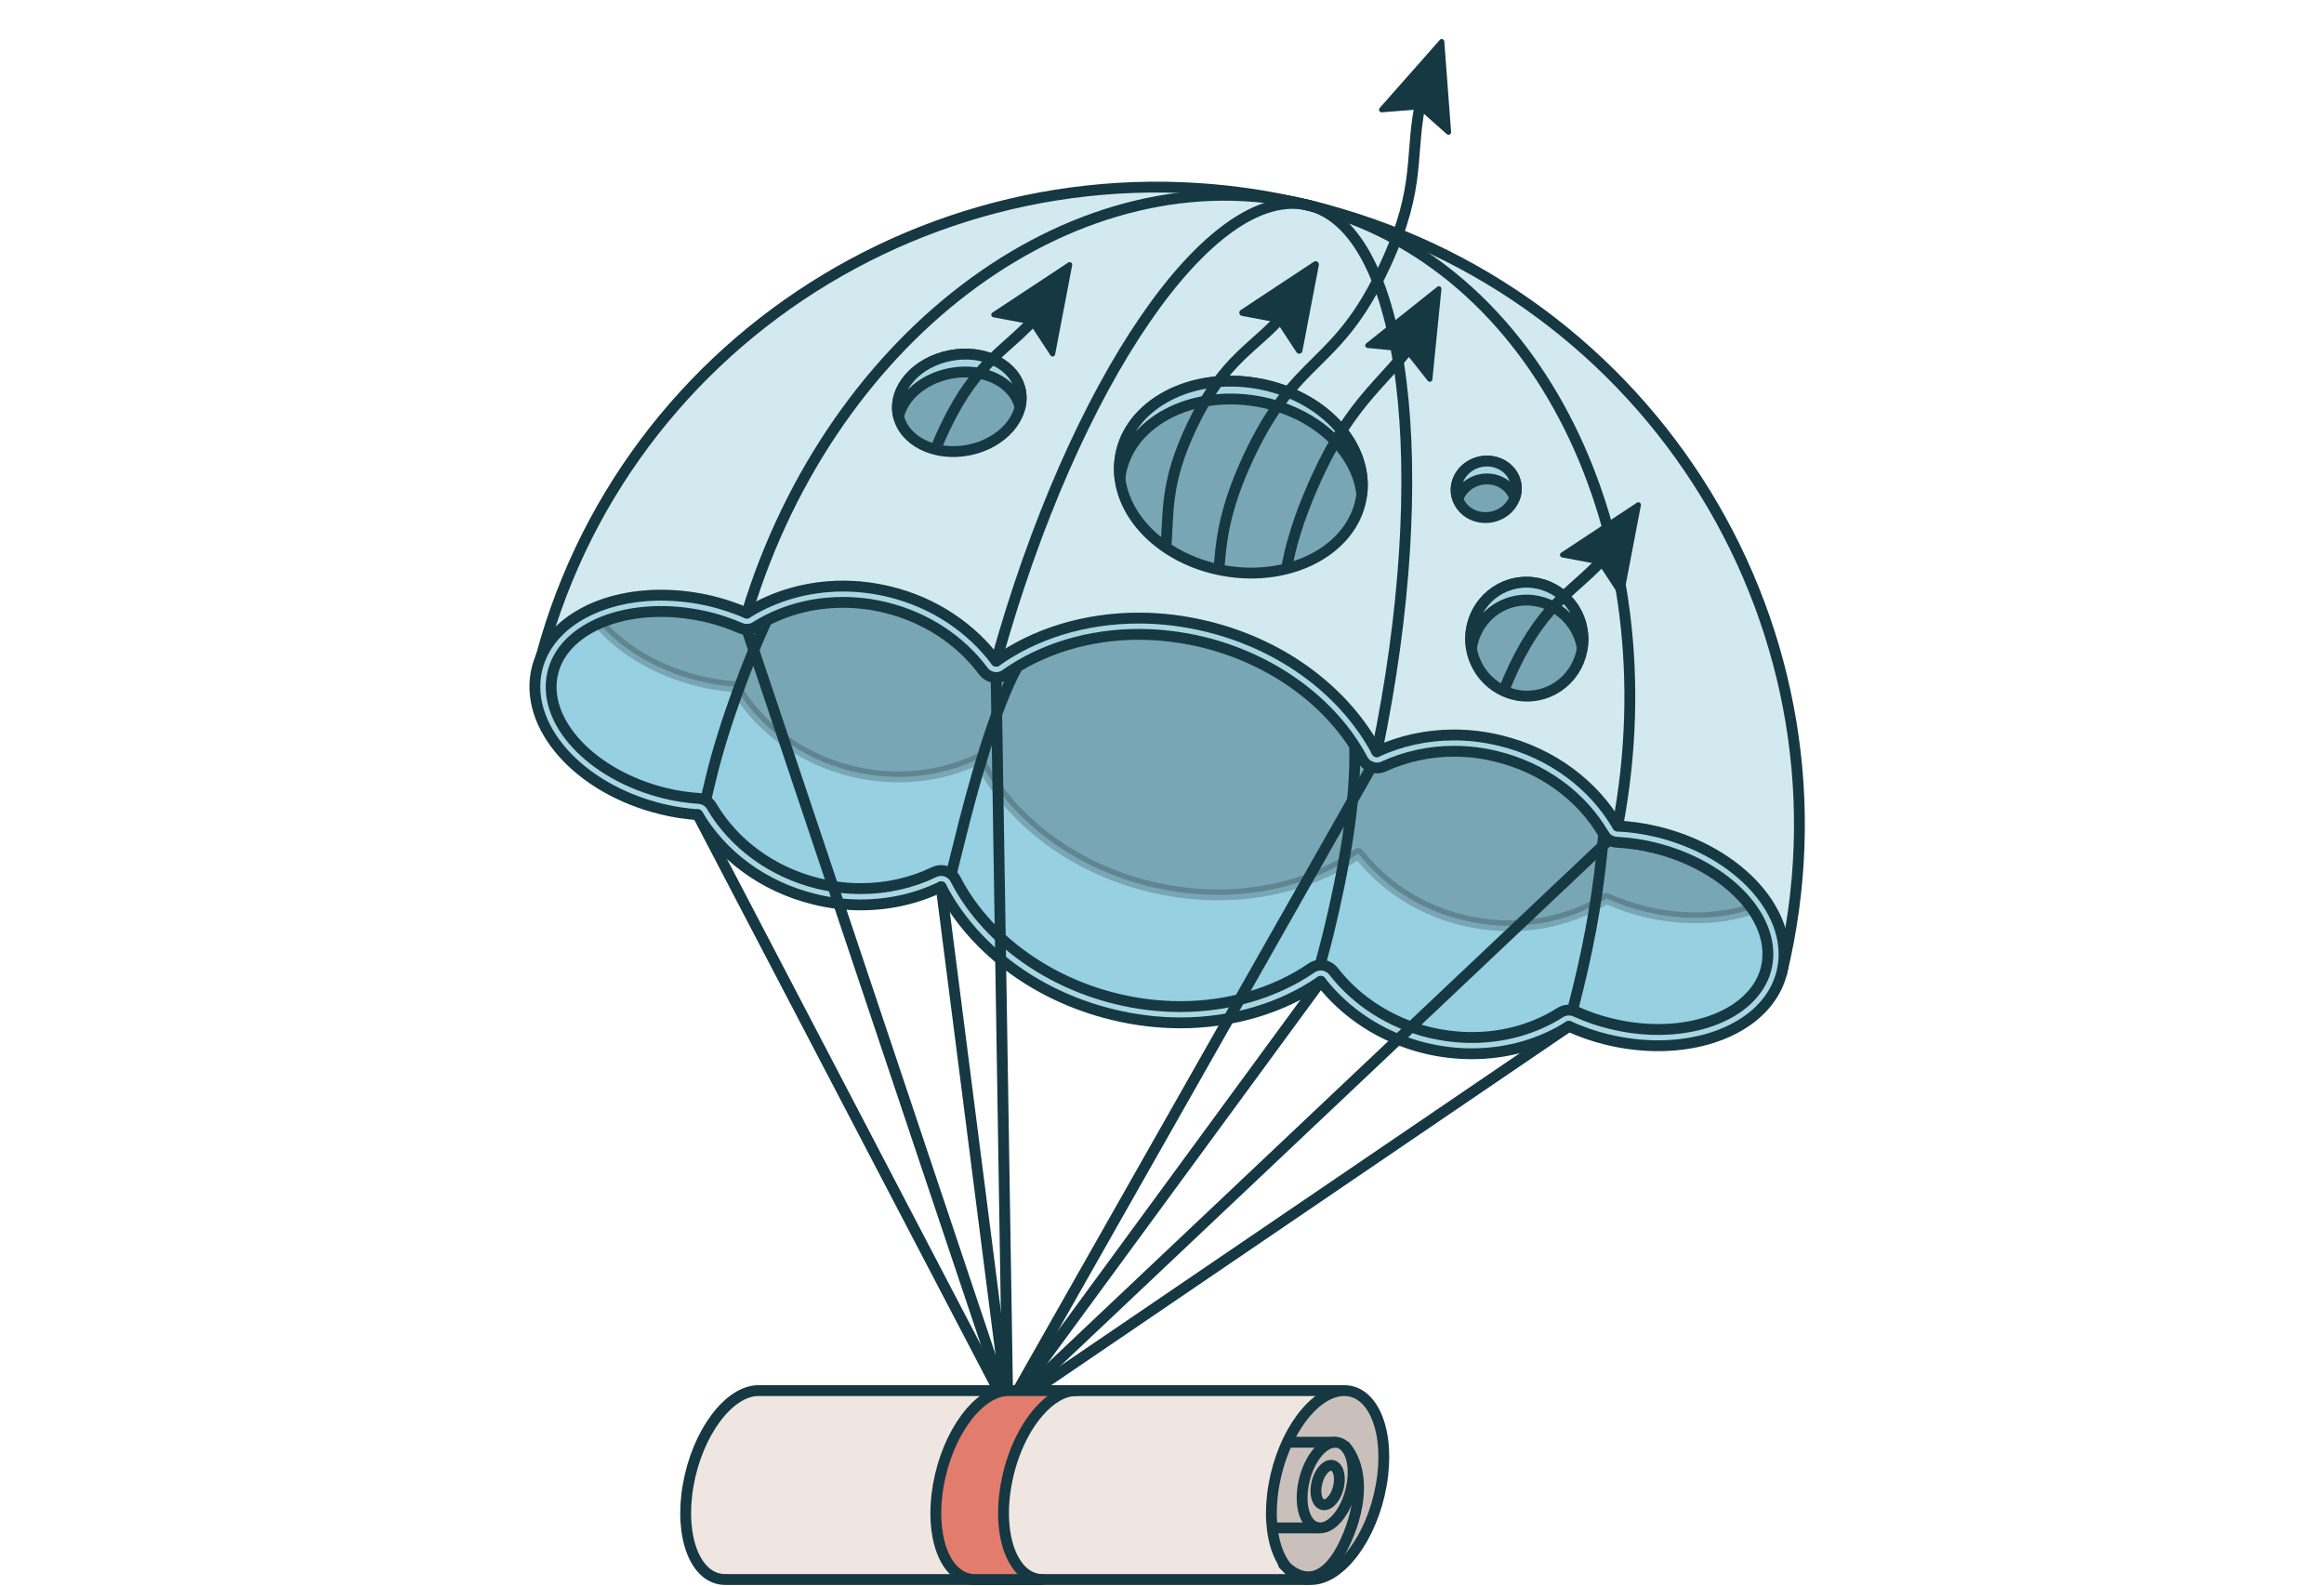 <svg width="170" height="116" viewBox="0 0 170 116" fill="none" xmlns="http://www.w3.org/2000/svg">
<g clip-path="url(#clip0_4296_51726)">
<g clip-path="url(#clip1_4296_51726)">
<path d="M39.309 49.093C45.384 24.161 70.68 8.915 95.808 15.038C120.937 21.162 136.382 46.337 130.306 71.268" fill="#D2E9EF"/>
<path d="M39.309 49.093C45.384 24.161 70.68 8.915 95.808 15.038C120.937 21.162 136.382 46.337 130.306 71.268" stroke="#153842" stroke-width="0.793" stroke-linejoin="round"/>
<path d="M130.346 71.107C129.323 75.302 123.589 77.507 117.537 76.032C116.554 75.794 115.626 75.461 114.762 75.072C111.867 76.904 108.084 77.602 104.269 76.666C101.057 75.889 98.4 74.089 96.608 71.781C92.626 74.533 87.051 75.596 81.364 74.208C75.606 72.804 71.085 69.219 68.841 64.865C66.144 66.174 62.877 66.586 59.586 65.777C55.795 64.857 52.765 62.525 51.036 59.591C50.171 59.527 49.283 59.401 48.395 59.178C42.344 57.703 38.259 53.111 39.282 48.916C39.742 47.036 41.146 45.553 43.105 44.625C45.508 43.483 48.752 43.174 52.091 43.99C52.987 44.212 53.836 44.506 54.629 44.847C57.516 43.039 61.275 42.357 65.066 43.285C68.365 44.086 71.078 45.957 72.87 48.368C76.867 45.529 82.522 44.419 88.288 45.822C93.967 47.203 98.448 50.708 100.716 54.983C103.365 53.761 106.545 53.397 109.749 54.174C113.572 55.102 116.61 57.457 118.33 60.416C119.282 60.471 120.258 60.606 121.241 60.844C124.834 61.724 127.737 63.699 129.283 66.039C130.338 67.641 130.759 69.401 130.346 71.107Z" fill="#96D0E1"/>
<path opacity="0.2" d="M129.28 66.039C126.877 67.181 123.633 67.49 120.294 66.673C119.303 66.435 118.383 66.102 117.51 65.714C114.623 67.546 110.84 68.236 107.018 67.308C103.813 66.531 101.156 64.73 99.364 62.422C95.375 65.166 89.799 66.237 84.113 64.849C78.355 63.445 73.834 59.861 71.59 55.506C68.893 56.807 65.626 57.219 62.334 56.418C58.543 55.498 55.521 53.167 53.792 50.232C52.92 50.169 52.039 50.042 51.143 49.82C47.551 48.939 44.648 46.965 43.102 44.625C45.505 43.483 48.748 43.174 52.087 43.99C52.984 44.212 53.832 44.506 54.625 44.847C57.512 43.039 61.271 42.357 65.063 43.285C68.362 44.086 71.074 45.957 72.867 48.368C76.864 45.529 82.519 44.419 88.284 45.822C93.963 47.203 98.444 50.708 100.712 54.983C103.361 53.761 106.542 53.397 109.746 54.174C113.568 55.102 116.606 57.457 118.327 60.416C119.279 60.471 120.254 60.606 121.238 60.844C124.831 61.724 127.734 63.699 129.28 66.039Z" fill="black" stroke="black" stroke-width="0.793" stroke-linejoin="round"/>
<path d="M121.241 60.843C120.258 60.605 119.282 60.47 118.33 60.422C116.609 57.456 113.572 55.101 109.749 54.173C108.615 53.895 107.473 53.76 106.363 53.76C104.348 53.76 102.421 54.197 100.716 54.982C98.447 50.707 93.966 47.201 88.288 45.821C86.599 45.409 84.925 45.211 83.299 45.211C79.358 45.211 75.694 46.353 72.87 48.367C71.077 45.964 68.365 44.084 65.066 43.283C63.924 43.006 62.782 42.871 61.671 42.871C59.086 42.871 56.643 43.585 54.629 44.846C53.836 44.505 52.987 44.212 52.091 43.989C50.822 43.68 49.56 43.537 48.355 43.537C43.835 43.537 40.091 45.607 39.282 48.914C38.259 53.11 42.344 57.71 48.395 59.177C49.283 59.399 50.171 59.526 51.036 59.59C52.765 62.524 55.795 64.856 59.586 65.776C60.727 66.061 61.862 66.188 62.972 66.188C65.074 66.188 67.081 65.72 68.841 64.864C71.085 69.218 75.606 72.803 81.364 74.207C83.046 74.619 84.727 74.817 86.353 74.817C90.215 74.817 93.808 73.715 96.608 71.78C98.4 74.087 101.057 75.888 104.269 76.673C105.419 76.951 106.561 77.077 107.671 77.077C110.273 77.077 112.739 76.356 114.761 75.071C115.626 75.46 116.554 75.793 117.537 76.031C118.815 76.34 120.075 76.491 121.281 76.491C125.801 76.491 129.545 74.421 130.346 71.105C131.369 66.918 127.293 62.318 121.241 60.843ZM129.196 70.828C128.538 73.501 125.358 75.301 121.281 75.301C120.139 75.301 118.981 75.158 117.823 74.873C116.958 74.666 116.094 74.365 115.253 73.984C115.094 73.913 114.928 73.881 114.761 73.881C114.54 73.881 114.318 73.945 114.127 74.064C112.247 75.261 110.011 75.888 107.671 75.888C106.632 75.888 105.585 75.761 104.554 75.515C101.739 74.825 99.249 73.239 97.551 71.05C97.313 70.749 96.964 70.59 96.608 70.59C96.378 70.59 96.139 70.661 95.933 70.804C93.292 72.62 89.89 73.627 86.353 73.627C84.782 73.627 83.204 73.437 81.649 73.056C76.455 71.787 72.061 68.52 69.896 64.316C69.689 63.912 69.269 63.674 68.841 63.674C68.667 63.674 68.492 63.714 68.325 63.793C66.692 64.586 64.844 64.998 62.972 64.998C61.941 64.998 60.894 64.871 59.863 64.626C56.54 63.817 53.701 61.763 52.067 58.987C51.868 58.646 51.511 58.431 51.123 58.4C50.275 58.344 49.45 58.217 48.672 58.027C43.271 56.711 39.575 52.745 40.44 49.2C41.09 46.519 44.27 44.727 48.355 44.727C49.489 44.727 50.655 44.87 51.813 45.147C52.59 45.337 53.383 45.607 54.161 45.94C54.311 46.004 54.47 46.035 54.629 46.035C54.85 46.035 55.073 45.98 55.263 45.853C57.135 44.679 59.348 44.06 61.671 44.06C62.71 44.06 63.757 44.187 64.788 44.441C67.683 45.147 70.213 46.789 71.918 49.073C72.148 49.39 72.505 49.557 72.87 49.557C73.108 49.557 73.354 49.485 73.56 49.335C76.225 47.447 79.675 46.4 83.299 46.4C84.862 46.4 86.448 46.598 88.002 46.971C93.118 48.224 97.48 51.42 99.669 55.545C99.875 55.941 100.287 56.171 100.716 56.171C100.882 56.171 101.057 56.139 101.215 56.068C102.794 55.338 104.571 54.95 106.363 54.95C107.402 54.95 108.448 55.077 109.472 55.331C112.819 56.147 115.674 58.217 117.307 61.017C117.506 61.366 117.87 61.588 118.267 61.604C119.195 61.66 120.099 61.786 120.964 62C126.365 63.317 130.06 67.275 129.196 70.828Z" fill="#A9D6E4" stroke="#153842" stroke-width="0.793" stroke-linejoin="round"/>
<path d="M72.871 48.363C78.54 27.941 88.594 13.279 95.734 15.019C102.838 16.75 104.993 34.38 100.716 54.984" stroke="#153842" stroke-width="0.793" stroke-linecap="round" stroke-linejoin="round"/>
<path d="M54.633 44.849C60.925 24.125 79.035 10.951 95.735 15.02C112.465 19.097 122.337 39.081 118.334 60.419" stroke="#153842" stroke-width="0.793" stroke-linecap="round" stroke-linejoin="round"/>
<path d="M55.576 101.715L55.574 101.723C55.545 101.722 55.517 101.715 55.487 101.715C53.318 101.715 51.015 104.808 50.342 108.624C49.669 112.439 50.882 115.533 53.051 115.533C53.081 115.533 53.111 115.526 53.141 115.525L53.139 115.533H95.67L98.107 101.715H55.576Z" fill="#EFE6E1" stroke="#153842" stroke-width="0.793" stroke-linecap="round" stroke-linejoin="round"/>
<path d="M101.04 108.624C100.367 112.439 98.064 115.533 95.895 115.533C93.726 115.533 92.513 112.439 93.186 108.624C93.859 104.808 96.162 101.715 98.331 101.715C100.5 101.715 101.713 104.808 101.04 108.624Z" fill="#CAC0BB" stroke="#153842" stroke-width="0.793" stroke-miterlimit="10"/>
<path d="M98.896 108.625C98.591 110.355 97.546 111.758 96.563 111.758C95.579 111.758 95.029 110.355 95.334 108.625C95.639 106.895 96.684 105.492 97.667 105.492C98.651 105.492 99.201 106.895 98.896 108.625Z" fill="#CAC0BB" stroke="#153842" stroke-width="0.793" stroke-miterlimit="10"/>
<path d="M97.937 108.623C97.797 109.42 97.316 110.066 96.862 110.066C96.409 110.066 96.156 109.42 96.297 108.623C96.437 107.826 96.918 107.18 97.371 107.18C97.824 107.18 98.078 107.826 97.937 108.623Z" fill="#CAC0BB" stroke="#153842" stroke-width="0.793" stroke-miterlimit="10"/>
<path d="M98.401 105.787C99.445 106.989 99.828 109.253 98.669 112.177C97.453 115.245 95.731 116.26 93.883 114.418" stroke="#153842" stroke-width="0.793" stroke-linecap="round" stroke-linejoin="round"/>
<path d="M97.666 105.492H94.457" stroke="#153842" stroke-width="0.793" stroke-linecap="round" stroke-linejoin="round"/>
<path d="M96.42 111.76H93.211" stroke="#153842" stroke-width="0.793" stroke-linecap="round" stroke-linejoin="round"/>
<path d="M54.629 46.035L73.721 103.001L72.873 49.928" stroke="#153842" stroke-width="0.793" stroke-linecap="round" stroke-linejoin="round"/>
<path d="M100.321 56.103L73.719 103.001L117.612 61.522" stroke="#153842" stroke-width="0.793" stroke-linecap="round" stroke-linejoin="round"/>
<path d="M114.762 75.072L73.72 103.001L51.039 59.59" stroke="#153842" stroke-width="0.793" stroke-linecap="round" stroke-linejoin="round"/>
<path d="M96.613 71.778L73.722 103L68.844 64.863" stroke="#153842" stroke-width="0.793" stroke-linecap="round" stroke-linejoin="round"/>
<path d="M73.593 108.628C73.213 110.786 73.435 112.715 74.092 113.977C74.574 114.914 75.294 115.493 76.188 115.533H71.227C69.138 115.43 67.976 112.382 68.64 108.628C69.313 104.81 71.607 101.715 73.775 101.715H78.728C77.787 101.715 76.821 102.302 75.975 103.278C74.867 104.548 73.973 106.469 73.593 108.628Z" fill="#E27D6D" stroke="#153842" stroke-width="0.793" stroke-linejoin="round"/>
<path d="M99.581 36.411C100.231 32.627 96.813 28.881 91.946 28.045C87.08 27.209 82.608 29.6 81.958 33.385C81.308 37.17 84.726 40.916 89.592 41.752C94.459 42.587 98.93 40.197 99.581 36.411Z" fill="#78A6B4" stroke="#153842" stroke-width="0.793" stroke-miterlimit="10"/>
<path d="M70.849 32.923C73.32 32.439 75.02 30.5 74.647 28.592C74.273 26.683 71.968 25.528 69.497 26.011C67.026 26.495 65.326 28.434 65.7 30.342C66.073 32.251 68.379 33.406 70.849 32.923Z" fill="#78A6B4" stroke="#153842" stroke-width="0.793" stroke-miterlimit="10"/>
<path d="M112.484 50.841C114.711 50.406 116.158 48.221 115.716 45.963C115.274 43.704 113.111 42.227 110.884 42.662C108.657 43.098 107.21 45.282 107.652 47.541C108.094 49.799 110.257 51.277 112.484 50.841Z" fill="#78A6B4" stroke="#153842" stroke-width="0.793" stroke-miterlimit="10"/>
<path d="M109.114 37.814C110.31 37.58 111.103 36.484 110.884 35.368C110.666 34.251 109.519 33.535 108.323 33.77C107.126 34.004 106.333 35.099 106.552 36.215C106.77 37.332 107.917 38.048 109.114 37.814Z" fill="#78A6B4" stroke="#153842" stroke-width="0.793" stroke-miterlimit="10"/>
<path d="M91.949 28.046C87.083 27.21 82.611 29.601 81.961 33.386C81.869 33.921 81.867 34.455 81.93 34.981C81.942 34.884 81.944 34.788 81.961 34.691C82.611 30.906 87.083 28.515 91.949 29.351C96.127 30.069 99.228 32.932 99.614 36.122C100.046 32.438 96.691 28.86 91.949 28.046Z" fill="#A9D6E4" stroke="#153842" stroke-width="0.793" stroke-linejoin="round"/>
<path d="M74.647 28.591C74.273 26.682 71.968 25.527 69.497 26.01C67.027 26.494 65.326 28.433 65.7 30.341C65.708 30.381 65.721 30.419 65.731 30.459C66.077 28.991 67.544 27.698 69.497 27.316C71.916 26.843 74.172 27.942 74.616 29.779C74.708 29.39 74.725 28.99 74.647 28.591Z" fill="#A9D6E4" stroke="#153842" stroke-width="0.793" stroke-linejoin="round"/>
<path d="M110.885 43.968C113.112 43.532 115.275 45.01 115.717 47.268C115.727 47.321 115.723 47.372 115.732 47.424C115.806 46.951 115.814 46.461 115.717 45.963C115.275 43.704 113.112 42.226 110.885 42.662C108.709 43.088 107.291 45.183 107.638 47.385C107.901 45.713 109.148 44.307 110.885 43.968Z" fill="#A9D6E4" stroke="#153842" stroke-width="0.793" stroke-linejoin="round"/>
<path d="M108.322 35.075C109.413 34.861 110.455 35.442 110.797 36.392C110.912 36.069 110.954 35.721 110.884 35.367C110.666 34.25 109.519 33.535 108.322 33.769C107.126 34.003 106.333 35.098 106.552 36.215C106.571 36.313 106.606 36.404 106.639 36.496C106.886 35.8 107.505 35.234 108.322 35.075Z" fill="#A9D6E4" stroke="#153842" stroke-width="0.793" stroke-linejoin="round"/>
<path d="M51.648 58.413C51.748 57.974 51.932 57.222 52.039 56.782C53.007 52.81 54.819 48.12 56.06 45.432" stroke="#153842" stroke-width="0.793" stroke-linecap="round" stroke-linejoin="round"/>
<path d="M117.305 61.018C116.97 64.937 116.415 68.277 115.426 72.334C115.314 72.795 115.198 73.254 115.078 73.71" stroke="#153842" stroke-width="0.793" stroke-linecap="round" stroke-linejoin="round"/>
<path d="M99.096 54.744C99.194 58.725 98.262 63.792 97.164 68.296C96.964 69.117 96.806 69.653 96.598 70.462" stroke="#153842" stroke-width="0.793" stroke-linecap="round" stroke-linejoin="round"/>
<path d="M69.613 63.824C69.806 62.985 69.934 62.555 70.14 61.709C71.189 57.406 72.747 51.879 74.378 48.85" stroke="#153842" stroke-width="0.793" stroke-linecap="round" stroke-linejoin="round"/>
<path d="M85.269 40.223C85.513 37.553 85.159 35.417 87.197 31.143C89.594 26.117 91.776 25.524 94.06 22.846" stroke="#153842" stroke-width="0.793" stroke-linejoin="round"/>
<path d="M94.837 25.765L93.464 23.673C93.428 23.619 93.372 23.582 93.309 23.57L90.85 23.106C90.64 23.067 90.585 22.791 90.763 22.674L96.108 19.146C96.283 19.029 96.512 19.182 96.473 19.389L95.27 25.679C95.23 25.889 94.954 25.944 94.837 25.765Z" fill="#153842"/>
<path d="M68.449 32.837C68.64 32.346 68.866 31.825 69.132 31.267C71.529 26.24 73.712 25.647 75.995 22.969" stroke="#153842" stroke-width="0.793" stroke-linejoin="round"/>
<path d="M76.839 25.989L75.387 23.779C75.359 23.736 75.315 23.706 75.265 23.697L72.666 23.206C72.499 23.175 72.455 22.957 72.597 22.863L78.141 19.204C78.28 19.112 78.461 19.233 78.43 19.397L77.182 25.921C77.15 26.088 76.932 26.131 76.839 25.989Z" fill="#153842"/>
<path d="M110.047 50.4C110.238 49.909 110.463 49.387 110.729 48.829C113.127 43.803 115.309 43.21 117.592 40.531" stroke="#153842" stroke-width="0.793" stroke-linejoin="round"/>
<path d="M118.44 43.554L116.989 41.343C116.961 41.3 116.916 41.271 116.866 41.261L114.267 40.771C114.101 40.739 114.057 40.521 114.198 40.428L119.742 36.768C119.881 36.676 120.063 36.797 120.031 36.961L118.784 43.486C118.752 43.652 118.533 43.696 118.44 43.554Z" fill="#153842"/>
<path d="M94.086 41.726C94.375 40.068 94.904 38.146 96.033 35.563C99.034 28.695 101.49 28.107 104.269 23.789" stroke="#153842" stroke-width="0.793" stroke-linejoin="round"/>
<path d="M104.442 27.854L102.8 25.781C102.768 25.741 102.721 25.715 102.67 25.71L100.038 25.453C99.869 25.437 99.806 25.224 99.939 25.118L105.134 20.979C105.265 20.875 105.456 20.979 105.44 21.146L104.778 27.756C104.761 27.924 104.548 27.987 104.442 27.854Z" fill="#153842"/>
<path d="M89.141 41.926C89.317 39.659 89.493 37.392 91.284 33.525C94.867 25.791 97.745 27.124 101.328 19.389C104.091 13.425 103.012 11.267 104.016 7.045" stroke="#153842" stroke-width="0.793" stroke-linejoin="round"/>
<path d="M105.834 9.812L103.856 8.056C103.817 8.022 103.767 8.005 103.716 8.009L101.079 8.214C100.91 8.227 100.811 8.028 100.923 7.901L105.32 2.921C105.431 2.796 105.637 2.866 105.65 3.032L106.147 9.657C106.16 9.826 105.961 9.925 105.834 9.812Z" fill="#153842"/>
</g>
</g>
<defs>
<clipPath id="clip0_4296_51726">
<rect width="170" height="116" fill="white"/>
</clipPath>
<clipPath id="clip1_4296_51726">
<rect width="93.297" height="113.439" fill="white" transform="translate(38.727 2.586)"/>
</clipPath>
</defs>
</svg>
